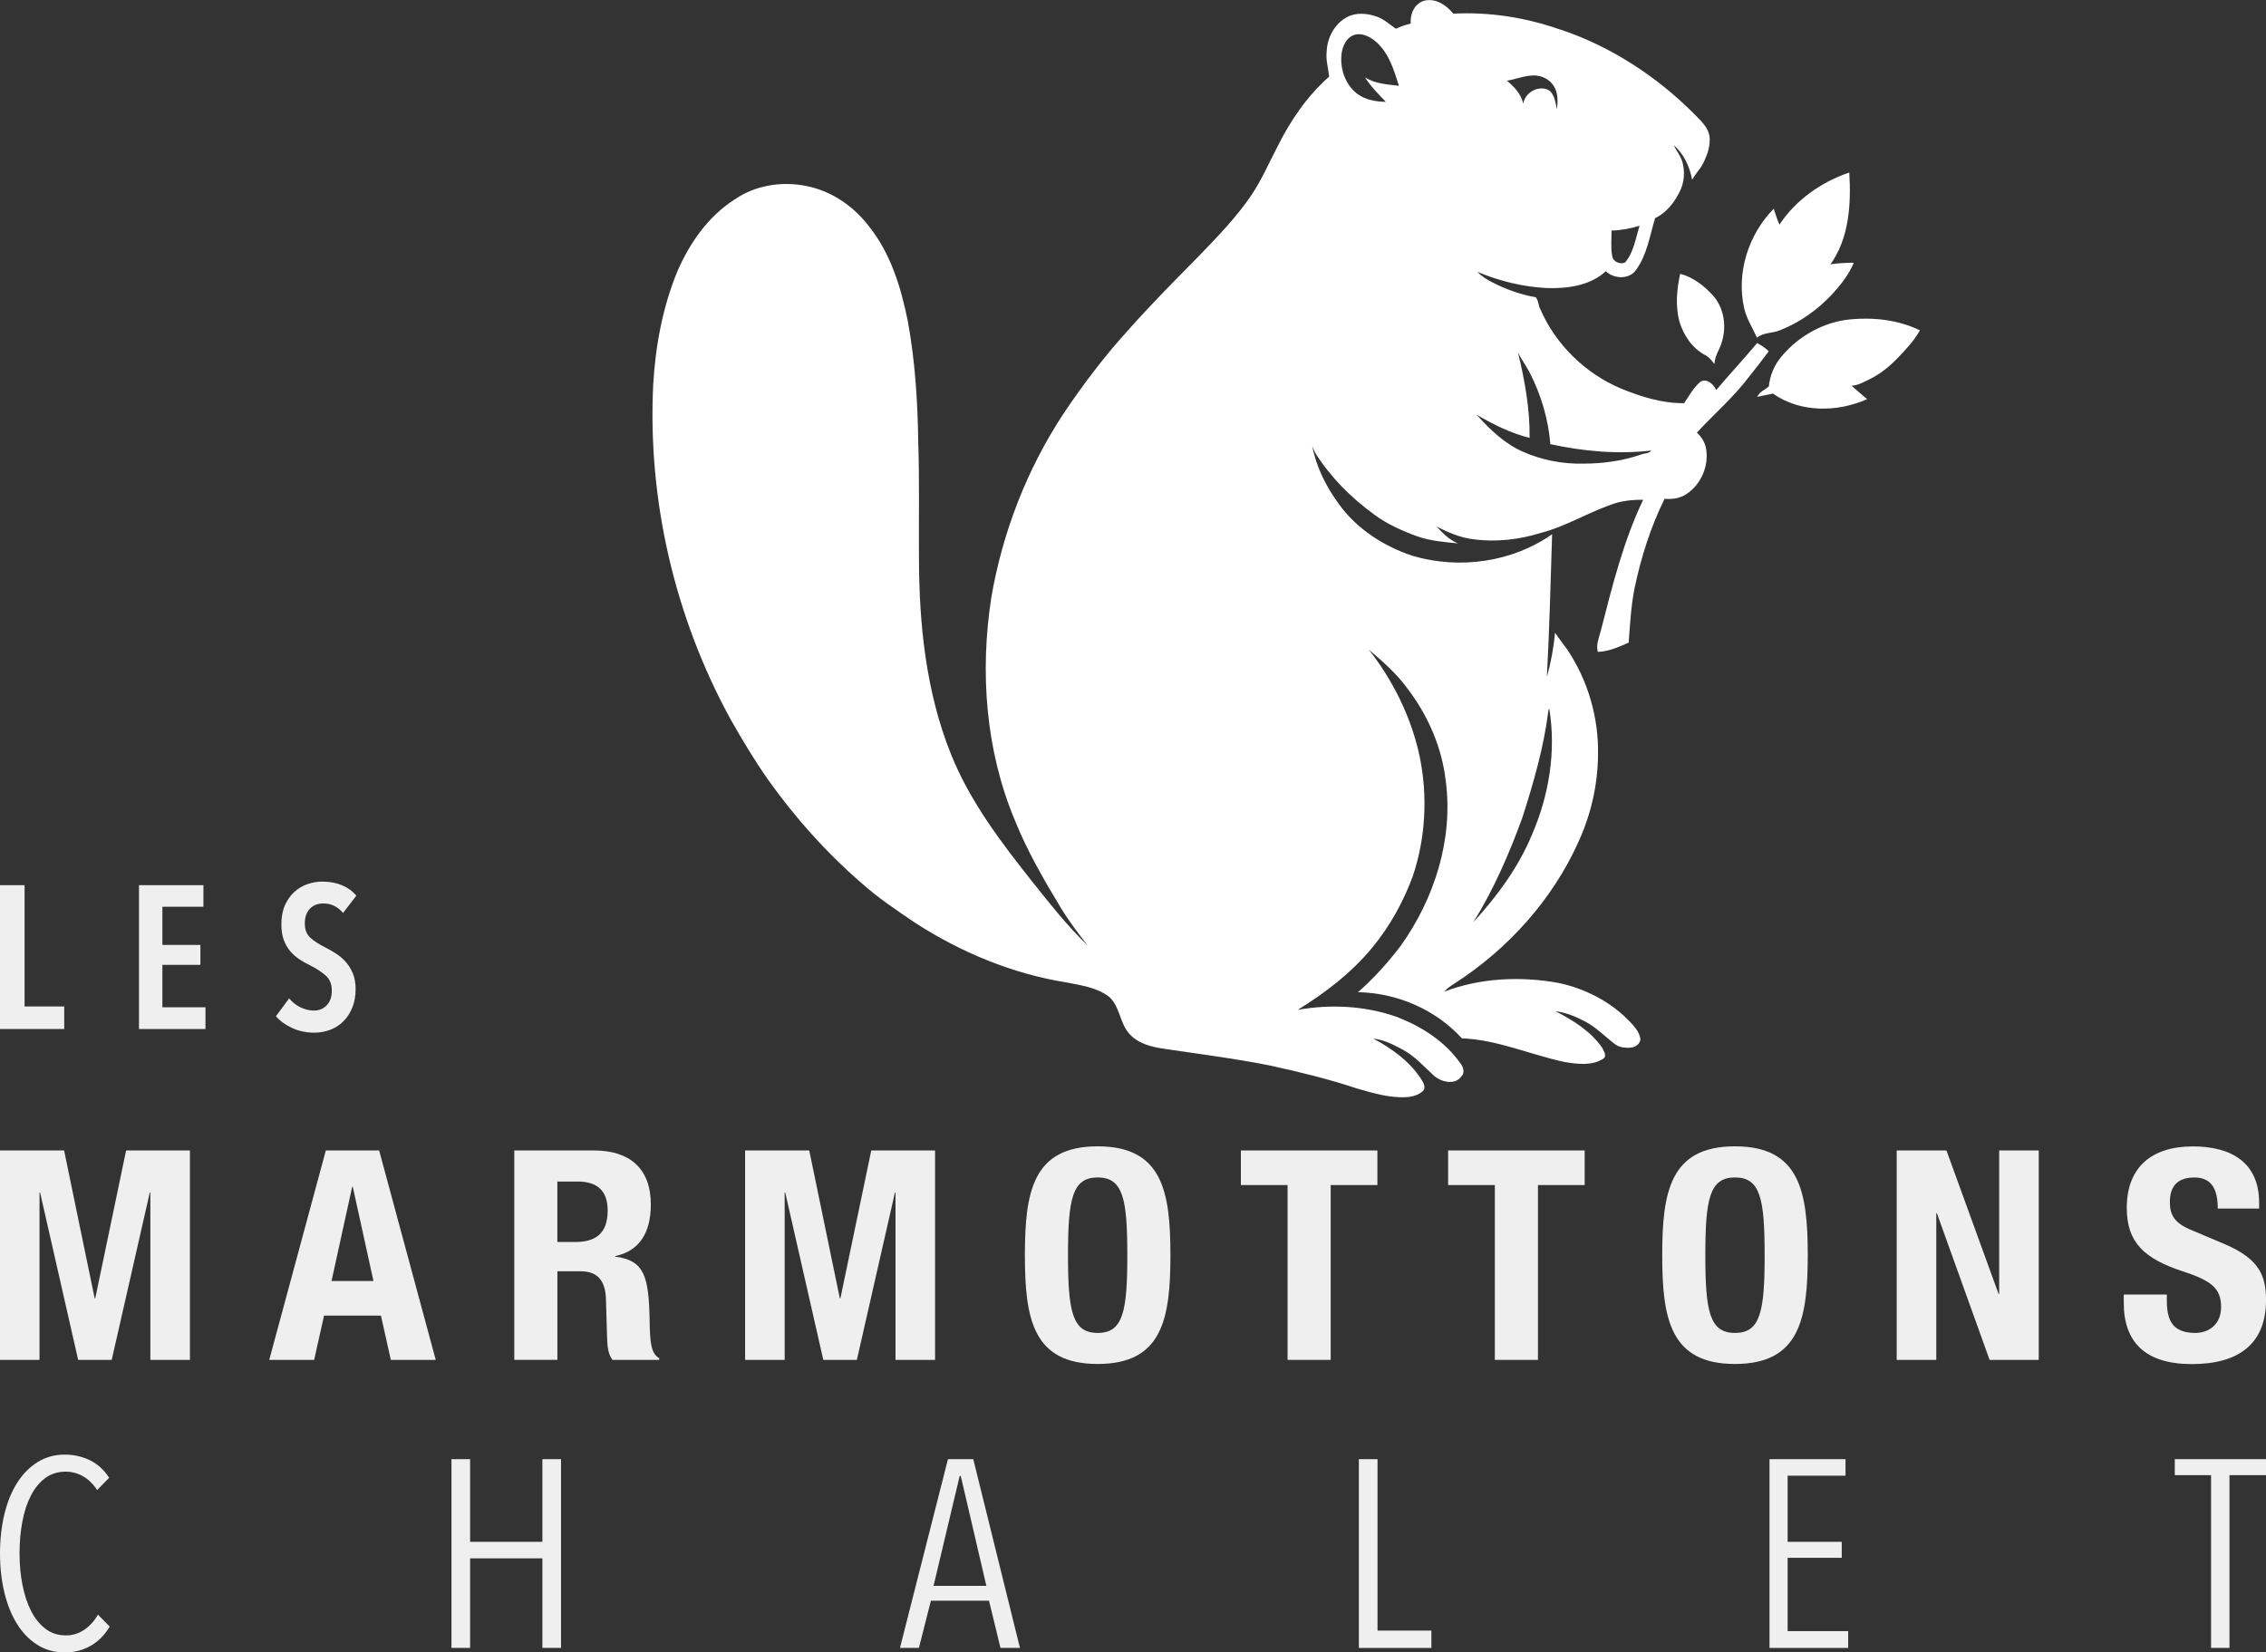 <?xml version="1.0" encoding="UTF-8"?> <svg xmlns="http://www.w3.org/2000/svg" id="Calque_2" viewBox="0 0 553.98 404.07"><rect x="0" y="0" width="553.98" height="404.07" fill="#333333" stroke="none"/><defs><style> .cls-1 { opacity: .92; } .cls-2 { fill: #fff; } </style></defs><g id="Calque_2-2" data-name="Calque_2"><g><g class="cls-1"><path class="cls-2" d="M0,281.32h15.67l7.47,36.15h.15l7.54-36.15h15.6v51.22h-9.67v-40.89h-.15l-9.3,40.89h-8.2l-9.3-40.89h-.15v40.89H0v-51.22Z"></path><path class="cls-2" d="M79.66,281.32h13.03l13.84,51.22h-10.98l-2.42-10.83h-13.91l-2.42,10.83h-10.98l13.84-51.22ZM81.05,313.24h10.25l-5.05-23.03h-.15l-5.05,23.03Z"></path><path class="cls-2" d="M125.72,281.32h19.48c8.71,0,13.91,4.38,13.91,13.2,0,6.89-2.78,11.41-8.71,12.62v.14c7.18.93,8.2,4.81,8.42,15.64.07,5.45.37,8.11,2.34,9.18v.43h-11.42c-1.1-1.43-1.25-3.37-1.32-5.38l-.29-9.83c-.22-4.02-1.9-6.46-6.22-6.46h-5.64v21.66h-10.54v-51.22ZM136.26,303.7h4.39c5.05,0,7.91-2.15,7.91-7.68,0-4.73-2.42-7.1-7.32-7.1h-4.98v14.78Z"></path><path class="cls-2" d="M182.17,281.32h15.67l7.47,36.15h.15l7.54-36.15h15.6v51.22h-9.67v-40.89h-.15l-9.3,40.89h-8.2l-9.3-40.89h-.15v40.89h-9.67v-51.22Z"></path><path class="cls-2" d="M268.35,280.31c15.82,0,17.79,11.05,17.79,26.61s-1.98,26.61-17.79,26.61-17.79-11.04-17.79-26.61,1.98-26.61,17.79-26.61ZM268.35,325.94c6.22,0,7.25-5.24,7.25-19.01s-1.03-19.01-7.25-19.01-7.25,5.31-7.25,19.01,1.03,19.01,7.25,19.01Z"></path><path class="cls-2" d="M336.74,281.32v8.46h-11.42v42.75h-10.54v-42.75h-11.42v-8.46h33.39Z"></path><path class="cls-2" d="M387.41,281.32v8.46h-11.42v42.75h-10.54v-42.75h-11.42v-8.46h33.39Z"></path><path class="cls-2" d="M424.16,280.31c15.82,0,17.79,11.05,17.79,26.61s-1.98,26.61-17.79,26.61-17.79-11.04-17.79-26.61,1.98-26.61,17.79-26.61ZM424.16,325.94c6.22,0,7.25-5.24,7.25-19.01s-1.03-19.01-7.25-19.01-7.25,5.31-7.25,19.01,1.03,19.01,7.25,19.01Z"></path><path class="cls-2" d="M475.86,281.32l12.74,35.08h.15v-35.08h9.67v51.22h-12.01l-12.89-35.87h-.15v35.87h-9.67v-51.22h12.16Z"></path><path class="cls-2" d="M529.74,316.54v1.51c0,4.81,1.39,7.89,6.96,7.89,3.22,0,6.3-2.01,6.3-6.31,0-4.59-2.34-6.46-9.37-8.75-9.37-3.08-13.69-7.03-13.69-15.49,0-10.04,6.15-15.06,16.18-15.06,9.37,0,16.18,3.95,16.18,13.77v1.43h-10.11c0-4.88-1.61-7.6-5.71-7.6-4.76,0-6,2.87-6,5.96s.95,5.16,5.42,6.96l8.13,3.44c7.91,3.44,9.96,7.24,9.96,13.56,0,10.83-6.74,15.71-18.16,15.71s-16.62-5.45-16.62-14.92v-2.08h10.54Z"></path></g><g class="cls-1"><path class="cls-2" d="M0,251.62v-35.17h6.01v29.66h9.69v5.51H0Z"></path><path class="cls-2" d="M33.98,251.62v-35.17h15.75v5.27h-10.03v9.34h9.29v4.87h-9.29v10.38h10.53v5.32h-16.25Z"></path><path class="cls-2" d="M83.86,223.25c-1.29-1.56-2.91-2.33-4.87-2.33-.56,0-1.11.09-1.64.27-.53.18-1.01.47-1.44.87-.43.4-.77.91-1.02,1.54-.25.63-.37,1.38-.37,2.24,0,1.49.45,2.64,1.34,3.45.89.81,2.07,1.58,3.53,2.31.86.43,1.74.93,2.63,1.49.89.56,1.71,1.24,2.43,2.04.73.79,1.32,1.74,1.79,2.83.46,1.09.7,2.38.7,3.88,0,1.72-.27,3.25-.82,4.57-.55,1.32-1.27,2.44-2.19,3.35-.91.91-1.98,1.6-3.2,2.06-1.23.46-2.52.7-3.88.7-1.96,0-3.76-.38-5.42-1.14-1.66-.76-2.98-1.72-3.97-2.88l3.23-4.37c.76.93,1.68,1.66,2.76,2.19,1.08.53,2.18.79,3.3.79,1.26,0,2.3-.43,3.13-1.29.83-.86,1.24-2.07,1.24-3.63s-.5-2.73-1.49-3.63c-.99-.89-2.25-1.72-3.78-2.48-.96-.46-1.86-.98-2.71-1.54-.84-.56-1.59-1.23-2.24-2.01-.65-.78-1.16-1.69-1.54-2.73-.38-1.04-.57-2.29-.57-3.75,0-1.82.29-3.39.87-4.69s1.34-2.39,2.29-3.25c.94-.86,2.01-1.5,3.2-1.91,1.19-.41,2.4-.62,3.63-.62,1.79,0,3.39.29,4.79.87,1.41.58,2.59,1.43,3.55,2.56l-3.28,4.27Z"></path></g><g><path class="cls-2" d="M381.48,7.22c12.43,4.16,23.67,11.53,32.88,20.82,1.46,1.5,3.17,3.02,3.56,5.18.31,2.31-.49,4.6-1.51,6.64-.71,1.5-1.97,2.64-2.72,4.12-.6-3.19-2.01-6.35-4.52-8.49.66,1.36,1.65,2.57,2.11,4.03.7,2.41.5,5.08-.63,7.33-1.31,2.67-3.28,5.2-6.02,6.49-1.29,4.26-1.95,8.88-4.6,12.58-1.62,2.47-5.45,2.35-7.44.41-3.86,3.54-9.39,4.26-14.42,4.11-5.85-.29-11.63-1.72-17.03-3.98,1.02,1.02,2.24,1.83,3.52,2.49,3.38,1.76,7.02,3.08,10.78,3.74.66.72.61,1.92,1.08,2.8,3.74,8.7,10.98,15.79,19.7,19.49,4.92,2.02,10.15,3.68,15.51,3.6,1.25-1.82,2.3-3.84,4.02-5.26,1.62-.89,3.17.68,3.82,2.05,3.29-3.87,6.75-7.59,10.01-11.49,1.01.57,2.01,1.18,2.82,2.02-1.53,2.04-3.06,4.08-4.68,6.06-3.77,5.06-8.58,9.19-12.86,13.8,1,.99,1.83,2.19,2.16,3.57.92,4.34-1.07,9.16-4.82,11.54-1.55.99-3.43,1.28-5.25,1.09-3.44,6.96-5.78,14.41-7.37,22-.85,4.34-1.08,8.78-1.41,13.18-2.39,1.05-4.91,2.2-7.55,2.26-.49-1.79.34-3.54.76-5.26,2.78-10.83,5.48-21.8,10.33-31.93-2.15-.03-4.3.15-6.38.71-6.38,1.95-12.07,5.68-18.55,7.36-5.36,1.68-11.08,2.35-16.66,1.57-3.15-.38-6.1-1.66-8.9-3.09,1.51,1.64,3.13,3.3,5.24,4.12-3.35-.34-6.76-.59-9.97-1.73-3.71-1.35-7.36-2.97-10.54-5.33-5.55-4.04-10.53-8.99-14.24-14.8-.4-.62-.64-1.32-.91-1.99.98,5.15,3.41,9.97,6.49,14.18,4.41,6.16,11.09,10.44,18.23,12.76,11.35,3.29,24.2,1.5,33.93-5.33-.37,11.64-.65,23.28-1.28,34.9.99-3.53,1.66-7.17,2-10.82.92,1.41,1.99,2.71,2.96,4.08,5.11,7.59,7.75,16.79,7.54,25.92-.08,7.25-1.73,14.46-4.74,21.05-6.39,14.27-17.29,26.32-30.39,34.76-.91.55-1.76,1.2-2.5,1.97,8.85-3.39,18.67-3.82,27.94-2.15,6.63,1.4,12.95,4.66,17.62,9.62,1.07,1.16,2.19,2.43,2.43,4.05.03,1.02-.91,1.82-1.83,2.07-1.55.26-3.32.14-4.58-.9-2.35-1.84-4.47-4.02-7.13-5.42-2.26-1.17-4.66-2.2-7.21-2.49,4.28,2.2,8.53,4.84,11.35,8.83.38.82,1.33,2.04.34,2.78-2.83,1.8-6.38,1.31-9.52.79-8.37-1.8-16.41-5.44-25.06-5.78-6.44-7.06-15.88-11.12-25.41-11.28,3.89-3.39,7.34-7.25,10.46-11.34,8.24-11.55,12.88-26.07,11.01-40.28-.93-8.21-4.33-16.04-9.33-22.58-2.64-3.67-6.08-6.67-9.5-9.59,6.05,7.71,10.48,16.74,12.49,26.35,1.94,9.57,1.41,19.65-1.67,28.93-2.32,6.38-5.67,12.43-10.01,17.66-5.06,6.14-11.44,11.02-18.18,15.17,7.96-1.41,16.32-1.02,23.99,1.64,6.25,2.35,12.17,6.13,15.99,11.72.6.86.87,2.17,0,2.97-1.57,2.12-4.84,1.32-6.59-.16-2.5-2.26-4.76-4.89-7.79-6.49-2.23-1.17-4.53-2.4-7.09-2.64,4.67,2.5,9.15,5.74,11.95,10.33.44.74.85,1.74.16,2.48-1.11,1-2.62,1.43-4.09,1.49-4.17.24-8.21-1.02-12.17-2.15-6.88-2.3-13.95-4-21.03-5.56-8.6-1.72-17.3-2.82-25.97-4.11-3.06-.44-6.36-1.23-8.5-3.65-2.37-2.57-2.28-6.58-4.87-8.98-3-2.38-6.94-2.88-10.59-3.61-13.12-2.1-25.64-7.3-36.79-14.48-4.57-3.08-9.17-6.16-13.29-9.84-8.61-7.46-16.24-16.02-22.84-25.3-3.39-4.86-6.44-9.94-9.34-15.1-13.47-24.77-20.08-53.28-18.7-81.46.55-9.43,2.29-18.86,5.88-27.62,3.01-6.97,7.57-13.55,14.07-17.67,5.05-3.49,11.59-4.49,17.54-3.25,6.14,1.2,11.57,4.97,15.31,9.91,5.28,6.62,7.78,14.91,9.44,23.09,1.78,9.71,2.41,19.58,2.55,29.43.32,9.5.12,19,.18,28.5.03,16.23,1.72,32.78,7.81,47.95,4.67,11.67,12.37,21.74,20.12,31.5,4.24,5.28,8.42,10.65,13.34,15.33-2.38-3.02-4.7-6.1-6.69-9.39-4.13-6.83-8.14-13.78-11.12-21.2-7.19-17.13-8.6-36.31-5.76-54.57,2.73-15.89,8.68-31.25,17.53-44.74,4.89-7.31,10.21-14.33,16.14-20.83,5.46-6.15,11.26-11.97,17.02-17.83,4.62-4.79,9.3-9.59,13.02-15.13,2.45-3.71,4.22-7.82,6.28-11.75,3.17-6.36,7.25-12.33,12.6-17.04-.21-2.01-.85-4-.62-6.04.1-3.43,1.93-6.92,5.03-8.53,2.19-1.16,4.83-.91,7.1-.14,1.83.59,3.24,1.94,4.79,3.01,1.16-.55,2.38-.96,3.63-1.27-.19-2.3.91-4.9,3.28-5.58,2.81-.71,5.44,1.06,7.14,3.16,8.88-.46,17.8.95,26.18,3.91ZM330.92,8.59c-1.81.69-2.64,2.64-2.93,4.43-.47,3.64.83,7.61,3.78,9.89,2.01,1.51,4.57,1.95,7.03,2-1.8-1.91-3.7-3.77-5.1-6,2.47,1.58,5.47,1.73,8.3,2.07-1.18-3.74-2.36-7.74-5.32-10.51-1.51-1.39-3.68-2.63-5.76-1.88ZM374.82,18.45c-2.2.05-4.26.94-6.42,1.28,1.8,1.46,3.49,3.29,3.99,5.62.45-2.68,3.56-4.53,6.09-3.39,1.62.99,1.74,3.06,2.16,4.73.2-1.82.3-3.79-.65-5.44-1-1.84-3.13-2.86-5.18-2.81ZM393.98,56.38c.02,2.06-.23,4.15.16,6.18.14,1.44,1.96,2.21,3.18,1.6,2.11-2.52,2.55-5.91,3.51-8.95-2.22.68-4.52,1.11-6.85,1.17ZM371.09,86.11c1.67,6.86,2.95,13.88,2.86,20.96-4.6-1.14-8.87-3.27-12.94-5.65,3.22,3.61,6.82,7.06,11.3,9.04,4.61,2.02,9.68,3.03,14.71,2.91,4.81,0,9.66-.65,14.22-2.24.81-.34,1.91-.17,2.46-.97-8.22.98-16.6.2-24.68-1.55-.49-6.1-2.26-12.06-5.05-17.5-.88-1.71-2.06-3.25-2.88-5ZM378.55,173.71c-1.11,8.98-3.64,17.71-6.4,26.31-3.22,8.82-6.98,17.49-11.95,25.48,5.8-6.33,10.99-13.38,14.31-21.35,4.19-9.66,5.97-20.47,4.24-30.91l-.21.46Z"></path><path class="cls-2" d="M452.09,42.19c-6.82,2.31-13.06,6.7-17.06,12.74-.55-1.27-.99-2.58-1.39-3.9-6.17,6.27-9.21,15.66-7.24,24.31.58,2.61,2.08,4.84,3.14,7.25,1.57-1.33,3.71-1.06,5.53-1.8,4.92-1.91,9.33-5.05,12.91-8.92,2.09-2.27,4.03-4.76,5.23-7.63-1.91.02-3.82.1-5.7.39,4.6-6.48,5.06-14.79,4.59-22.45Z"></path><path class="cls-2" d="M418.87,72.36c-2.17-2.43-4.92-4.57-8.11-5.41-.83,3.77-1.19,7.77-.22,11.56,1,3.42,3.15,6.67,6.38,8.34.94.48,1.56,1.35,2.19,2.16.12-1.29.57-2.5,1.17-3.64,1.96-4.14,1.67-9.47-1.41-13Z"></path><path class="cls-2" d="M469.35,80.77c-5.21-2.53-11.16-3.21-16.87-2.69-6.55.6-12.71,4.04-16.92,9.05-1.76,2.09-2.86,4.65-3.12,7.37-.97.82-2.3,1.3-2.83,2.55,1.28-.25,2.54-.57,3.82-.81,6.67,4.71,15.78,4.61,23.05,1.35-1.33-1.04-2.55-2.2-3.84-3.28,1.62-.04,3.03-.93,4.45-1.59,2.61-1.28,4.89-3.14,6.9-5.23,1.98-2.08,3.98-4.19,5.38-6.72Z"></path></g><g class="cls-1"><path class="cls-2" d="M22.16,402.44c-1.87,1.09-3.98,1.63-6.32,1.63-2.52,0-4.76-.62-6.71-1.86-1.96-1.24-3.61-2.93-4.95-5.09-1.35-2.15-2.38-4.7-3.1-7.66-.72-2.95-1.08-6.15-1.08-9.58s.36-6.69,1.08-9.65c.72-2.96,1.76-5.51,3.13-7.66,1.37-2.15,3.03-3.84,4.99-5.05,1.96-1.22,4.17-1.83,6.65-1.83,2.17,0,4.2.46,6.1,1.37s3.47,2.35,4.73,4.3l-2.93,3c-1-1.52-2.16-2.65-3.49-3.39-1.33-.74-2.73-1.11-4.2-1.11-1.91,0-3.58.52-4.99,1.56-1.41,1.04-2.59,2.48-3.52,4.3-.94,1.83-1.63,3.96-2.09,6.39-.46,2.43-.68,5.02-.68,7.76s.24,5.31.72,7.73c.48,2.41,1.18,4.53,2.12,6.36.93,1.83,2.11,3.27,3.52,4.34,1.41,1.07,3.07,1.6,4.99,1.6,1.65,0,3.15-.47,4.5-1.4,1.35-.93,2.46-2.16,3.32-3.68l2.87,2.93c-1.22,2.04-2.76,3.61-4.63,4.69Z"></path><path class="cls-2" d="M132.6,402.96v-21.9h-17.67v21.9h-4.56v-46.15h4.56v20.21h17.67v-20.21h4.56v46.15h-4.56Z"></path><path class="cls-2" d="M244.59,402.96l-2.8-11.54h-14.21l-2.93,11.54h-4.63l11.73-46.15h6.19l11.41,46.15h-4.76ZM234.88,360.92h-.26l-6.39,26.86h12.91l-6.26-26.86Z"></path><path class="cls-2" d="M332.21,402.96v-46.15h4.56v41.92h13.17v4.24h-17.73Z"></path><path class="cls-2" d="M432.6,402.96v-46.15h18.58v4.04h-14.15v16.17h13.23v3.91h-13.23v17.93h14.8v4.11h-19.23Z"></path><path class="cls-2" d="M545.05,360.72v42.24h-4.5v-42.24h-8.87v-3.91h22.3v3.91h-8.93Z"></path></g></g></g></svg> 